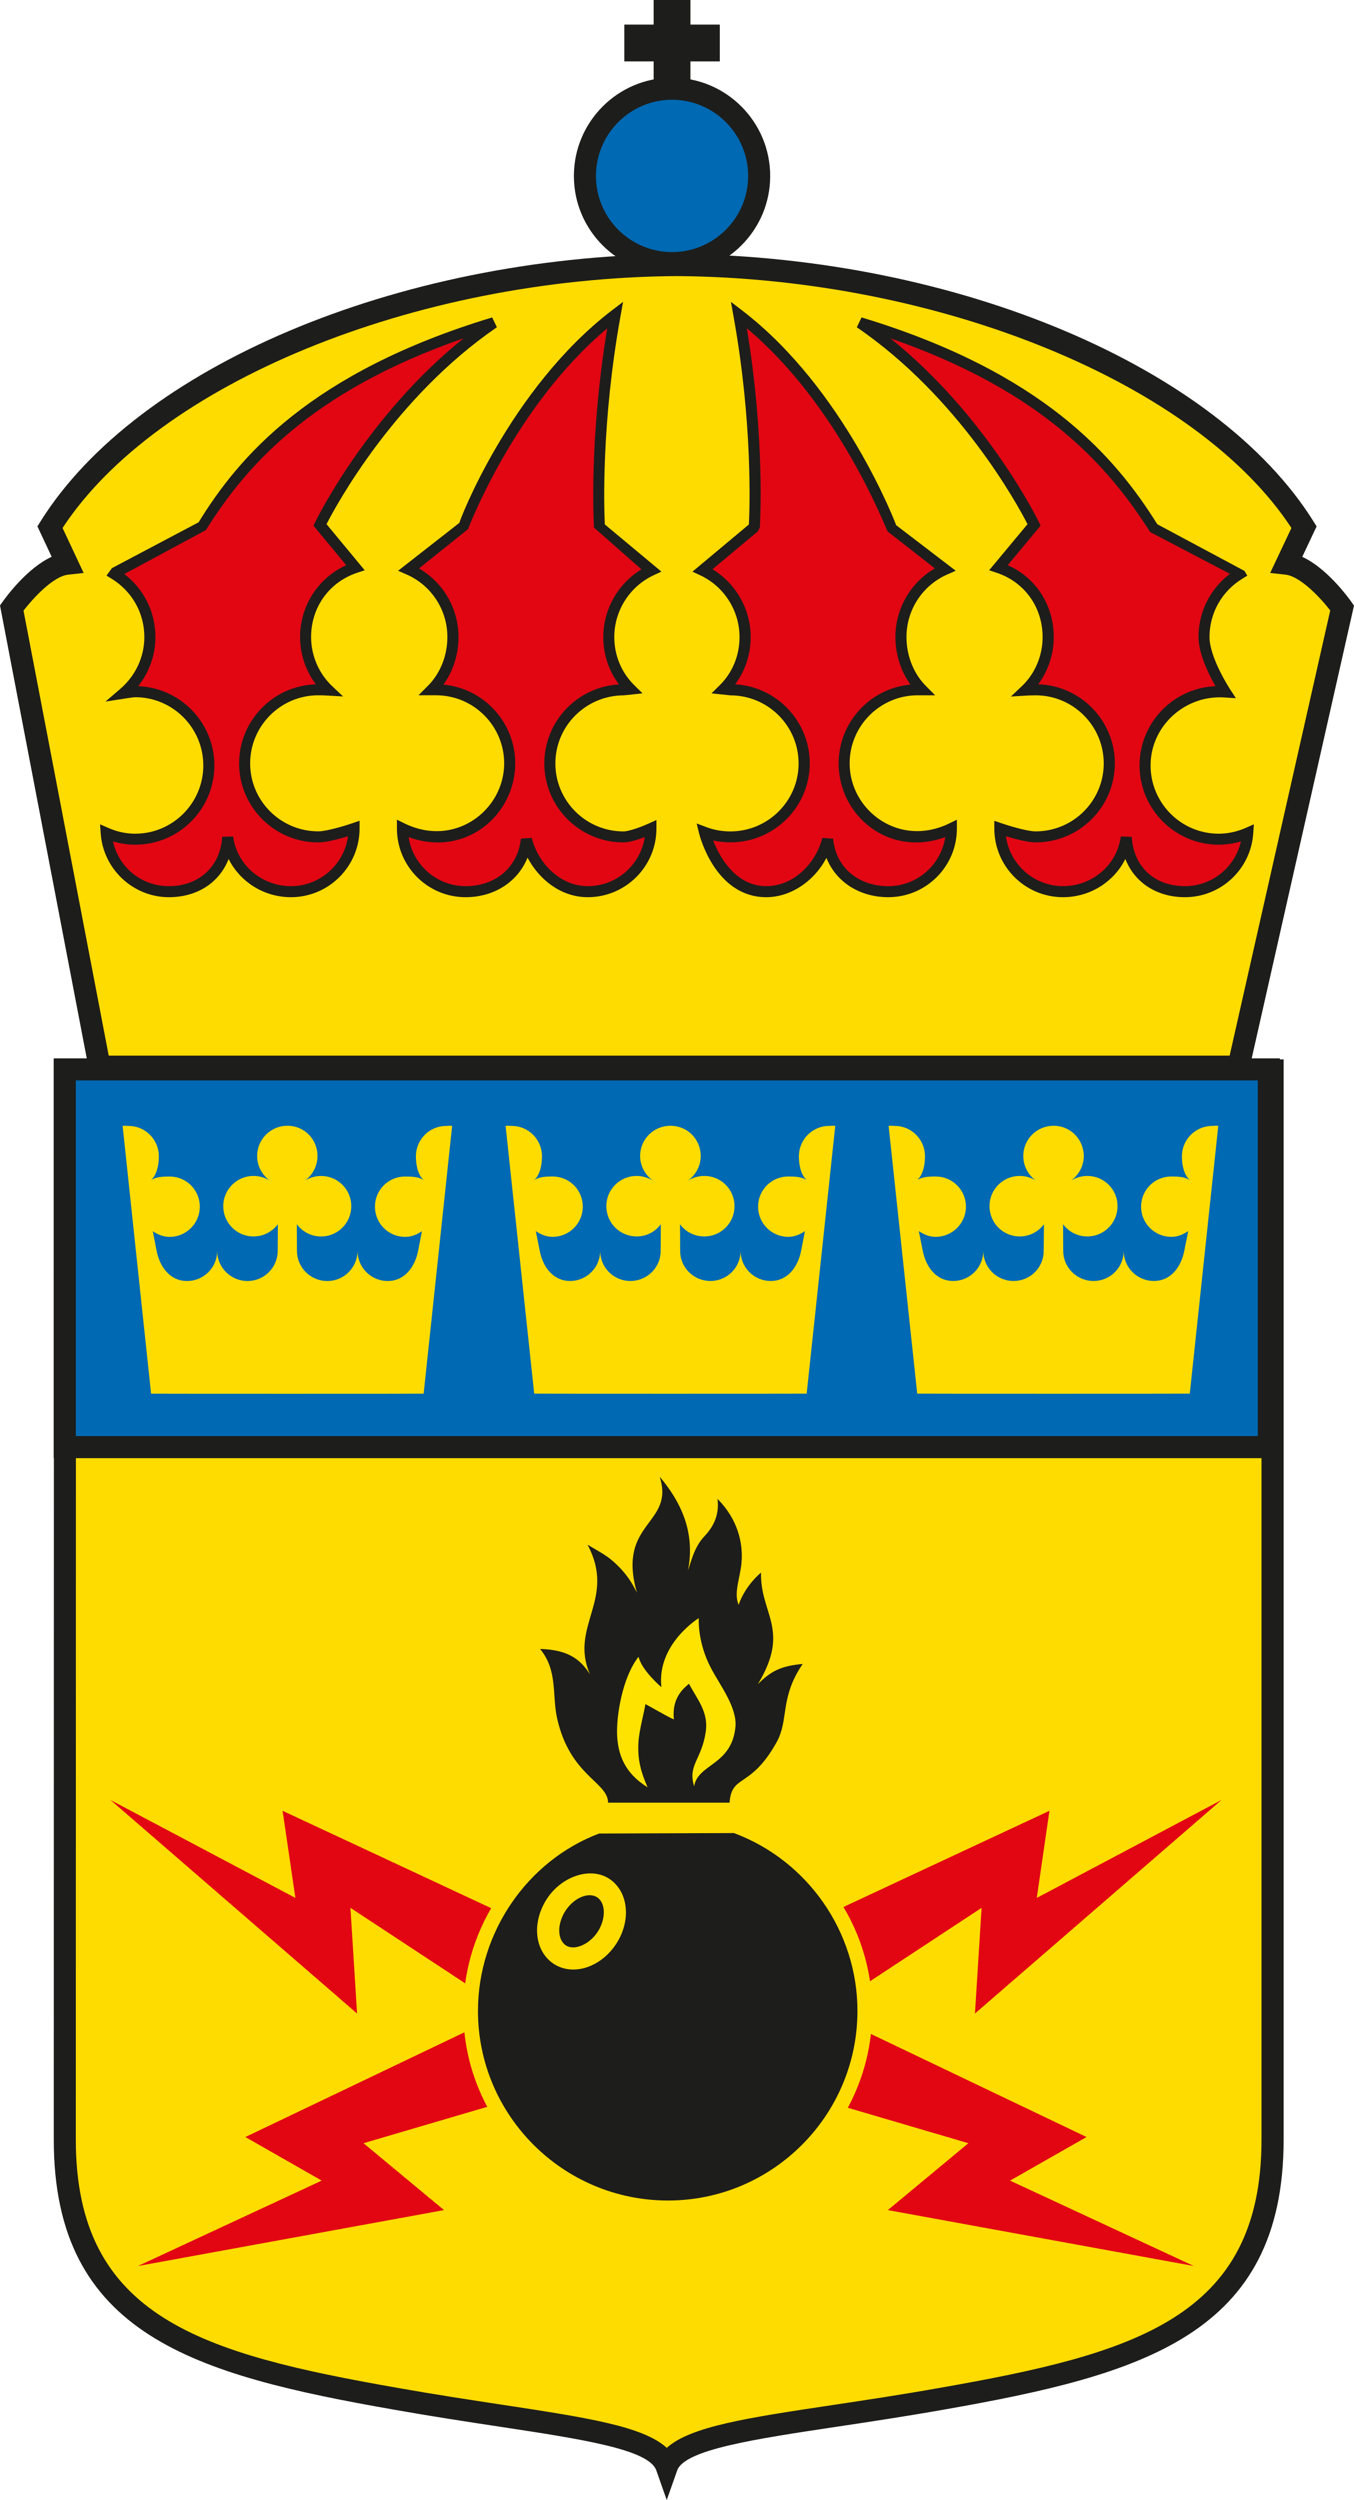<?xml version="1.0" encoding="utf-8"?>
<!-- Generator: Adobe Illustrator 18.1.0, SVG Export Plug-In . SVG Version: 6.00 Build 0)  -->
<!DOCTYPE svg PUBLIC "-//W3C//DTD SVG 1.1//EN" "http://www.w3.org/Graphics/SVG/1.1/DTD/svg11.dtd">
<svg version="1.1" xmlns="http://www.w3.org/2000/svg" xmlns:xlink="http://www.w3.org/1999/xlink" x="0px" y="0px" width="36.79px"
	 height="67.916px" viewBox="0 0 36.79 67.916" enable-background="new 0 0 36.79 67.916" xml:space="preserve">
<g id="Forsvarsmakten">
</g>
<g id="Ubatsflottiljen">
	<g>
		<g>
			<g>
				<g>
					<g>
						<path fill="#FFDC00" d="M18.116,67.011c-0.348-0.988-3.238-1.117-7.367-1.848c-5.363-0.941-8.988-1.973-8.988-7.039
							l0.004-29.046h32.813v29.046c0,5.066-3.625,6.098-8.988,7.039C21.46,65.894,18.463,66.023,18.116,67.011L18.116,67.011z"/>
						<path fill="#1D1D1B" d="M18.116,67.916l-0.283-0.805c-0.201-0.572-2.007-0.847-4.294-1.194
							c-0.857-0.13-1.811-0.275-2.842-0.458c-5.408-0.949-9.236-2.03-9.236-7.334l0.004-29.346h33.413v29.346
							c0,5.304-3.828,6.385-9.236,7.335c-1.058,0.187-2.041,0.334-2.925,0.467c-2.21,0.332-4.118,0.619-4.317,1.185L18.116,67.916
							L18.116,67.916z M2.064,29.378L2.06,58.125c0,4.847,3.461,5.816,8.74,6.743c1.026,0.182,1.976,0.326,2.829,0.456
							c2.301,0.35,3.845,0.584,4.488,1.174c0.646-0.584,2.199-0.817,4.51-1.164c0.879-0.132,1.858-0.279,2.909-0.466
							c5.28-0.927,8.741-1.896,8.741-6.743V29.378H2.064L2.064,29.378z"/>
					</g>
					<g>
						<polygon fill="#0069B3" points="34.476,39.312 1.76,39.312 1.76,29.051 34.476,29.051 34.476,39.312 						"/>
						<path fill="#1D1D1B" d="M34.775,39.612H1.46V28.751h33.315V39.612L34.775,39.612z M2.06,39.012h32.116v-9.662H2.06V39.012
							L2.06,39.012z"/>
					</g>
					<g>
						<path fill-rule="evenodd" clip-rule="evenodd" fill="#FFDC00" d="M28.628,30.582c-0.457,0-0.824,0.367-0.824,0.82
							c0,0.273,0.133,0.516,0.34,0.668c-0.129-0.078-0.277-0.125-0.438-0.125c-0.453,0-0.82,0.367-0.82,0.82
							c0,0.457,0.367,0.824,0.82,0.824c0.27,0,0.508-0.129,0.66-0.332l-0.008,0.73c0,0.449-0.367,0.812-0.82,0.812
							c-0.449,0-0.816-0.359-0.82-0.808c-0.008,0.449-0.371,0.808-0.82,0.808c-0.453,0-0.734-0.371-0.824-0.812l-0.109-0.543
							c0.133,0.09,0.285,0.156,0.457,0.156c0.453,0,0.824-0.367,0.824-0.82c0-0.457-0.371-0.82-0.824-0.82
							c-0.176,0-0.367,0.008-0.5,0.098c0.16-0.148,0.211-0.414,0.211-0.648c0-0.453-0.367-0.824-0.82-0.824
							c-0.07,0-0.106-0.012-0.168,0l0.777,7.273c0,0.004,7.406,0.004,7.406,0l0.774-7.273c-0.062-0.012-0.098,0-0.164,0
							c-0.453,0-0.824,0.371-0.824,0.824c0,0.234,0.051,0.5,0.215,0.648c-0.137-0.09-0.328-0.098-0.5-0.098
							c-0.457,0-0.824,0.363-0.824,0.82c0,0.453,0.367,0.82,0.824,0.82c0.172,0,0.32-0.066,0.457-0.156l-0.109,0.543
							c-0.09,0.441-0.371,0.812-0.824,0.812c-0.449,0-0.816-0.359-0.82-0.808c-0.008,0.449-0.371,0.808-0.82,0.808
							c-0.453,0-0.82-0.363-0.824-0.812l-0.004-0.73c0.149,0.203,0.391,0.332,0.66,0.332c0.453,0,0.82-0.367,0.82-0.824
							c0-0.453-0.367-0.82-0.82-0.82c-0.16,0-0.309,0.047-0.441,0.125c0.207-0.152,0.344-0.395,0.344-0.668
							C29.444,30.949,29.085,30.582,28.628,30.582L28.628,30.582z"/>
					</g>
					<g>
						<path fill-rule="evenodd" clip-rule="evenodd" fill="#FFDC00" d="M18.217,30.582c-0.457,0-0.824,0.367-0.824,0.82
							c0,0.273,0.137,0.516,0.344,0.668c-0.133-0.078-0.281-0.125-0.438-0.125c-0.457,0-0.824,0.367-0.824,0.82
							c0,0.457,0.367,0.824,0.824,0.824c0.269,0,0.508-0.129,0.656-0.332l-0.004,0.73c0,0.449-0.371,0.812-0.824,0.812
							c-0.449,0-0.812-0.359-0.82-0.808c-0.004,0.449-0.371,0.808-0.82,0.808c-0.449,0-0.734-0.371-0.82-0.812l-0.109-0.543
							c0.133,0.09,0.285,0.156,0.457,0.156c0.453,0,0.82-0.367,0.82-0.82c0-0.457-0.367-0.82-0.82-0.82
							c-0.176,0-0.367,0.008-0.5,0.098c0.16-0.148,0.211-0.414,0.211-0.648c0-0.453-0.367-0.824-0.82-0.824
							c-0.07,0-0.106-0.012-0.168,0l0.777,7.273c0,0.004,7.403,0.004,7.403,0l0.777-7.273c-0.062-0.012-0.098,0-0.168,0
							c-0.453,0-0.82,0.371-0.82,0.824c0,0.234,0.051,0.5,0.211,0.648c-0.133-0.09-0.324-0.098-0.5-0.098
							c-0.453,0-0.82,0.363-0.82,0.82c0,0.453,0.367,0.82,0.82,0.82c0.172,0,0.324-0.066,0.453-0.156l-0.105,0.543
							c-0.09,0.441-0.371,0.812-0.824,0.812c-0.449,0-0.812-0.359-0.82-0.808c-0.004,0.449-0.371,0.808-0.82,0.808
							c-0.45,0-0.821-0.363-0.821-0.812l-0.004-0.73c0.148,0.203,0.387,0.332,0.66,0.332c0.454,0,0.821-0.367,0.821-0.824
							c0-0.453-0.367-0.82-0.821-0.82c-0.16,0-0.312,0.047-0.441,0.125c0.207-0.152,0.344-0.395,0.344-0.668
							C19.038,30.949,18.678,30.582,18.217,30.582L18.217,30.582z"/>
					</g>
					<g>
						<path fill-rule="evenodd" clip-rule="evenodd" fill="#FFDC00" d="M7.811,30.582c-0.457,0-0.824,0.367-0.824,0.82
							c0,0.273,0.133,0.516,0.34,0.668c-0.129-0.078-0.277-0.125-0.441-0.125c-0.449,0-0.82,0.367-0.82,0.82
							c0,0.457,0.371,0.824,0.82,0.824c0.273,0,0.512-0.129,0.664-0.332l-0.004,0.73C7.542,34.437,7.174,34.8,6.725,34.8
							c-0.449,0-0.816-0.359-0.824-0.808C5.897,34.441,5.53,34.8,5.081,34.8c-0.453,0-0.734-0.371-0.824-0.812l-0.105-0.543
							c0.129,0.09,0.281,0.156,0.457,0.156c0.453,0,0.82-0.367,0.82-0.82c0-0.457-0.367-0.82-0.82-0.82
							c-0.176,0-0.371,0.008-0.504,0.098c0.16-0.148,0.211-0.414,0.211-0.648c0-0.453-0.367-0.824-0.82-0.824
							c-0.066,0-0.102-0.012-0.164,0l0.773,7.273c0,0.004,7.406,0.004,7.406,0l0.774-7.273c-0.062-0.012-0.094,0-0.164,0
							c-0.453,0-0.82,0.371-0.82,0.824c0,0.234,0.051,0.5,0.211,0.648c-0.133-0.09-0.328-0.098-0.504-0.098
							c-0.453,0-0.82,0.363-0.82,0.82c0,0.453,0.367,0.82,0.82,0.82c0.176,0,0.328-0.066,0.457-0.156l-0.106,0.543
							c-0.09,0.441-0.371,0.812-0.824,0.812c-0.449,0-0.812-0.359-0.82-0.808C9.706,34.441,9.342,34.8,8.893,34.8
							c-0.453,0-0.82-0.363-0.824-0.812l-0.004-0.73c0.152,0.203,0.391,0.332,0.66,0.332c0.453,0,0.82-0.367,0.82-0.824
							c0-0.453-0.367-0.82-0.82-0.82c-0.16,0-0.309,0.047-0.438,0.125c0.207-0.152,0.34-0.395,0.34-0.668
							C8.627,30.949,8.268,30.582,7.811,30.582L7.811,30.582z"/>
					</g>
					<g>
						<polygon fill="#E20613" points="3.749,61.558 12.065,60.039 9.877,58.222 18.67,55.636 19.382,51.976 6.667,58.054 
							8.741,59.238 3.749,61.558 						"/>
					</g>
					<g>
						<polygon fill="#E20613" points="33.19,48.898 26.491,54.699 26.671,51.828 18.917,56.929 16.049,55.011 28.515,49.191 
							28.171,51.558 33.19,48.898 						"/>
					</g>
					<g>
						<polygon fill="#E20613" points="3.002,48.898 9.702,54.699 9.522,51.828 17.276,56.929 20.144,55.011 7.678,49.191 
							8.026,51.558 3.002,48.898 						"/>
					</g>
					<g>
						<polygon fill="#E20613" points="32.437,61.558 24.124,60.039 26.312,58.222 17.514,55.636 16.803,51.976 29.523,58.054 
							27.444,59.238 32.437,61.558 						"/>
					</g>
					<g>
						<path fill="#1D1D1B" d="M19.823,48.972c0.055-0.785,0.57-0.371,1.277-1.641c0.344-0.613,0.078-1.207,0.711-2.129
							c-0.59,0.055-0.863,0.191-1.219,0.551c0.898-1.488,0.062-1.895,0.086-3.031c0,0-0.422,0.332-0.609,0.875
							c-0.137-0.328,0.039-0.719,0.078-1.133c0.051-0.543-0.102-1.195-0.652-1.746c0.062,0.477-0.148,0.801-0.368,1.031
							c-0.273,0.293-0.359,0.711-0.434,0.914c0.207-1.043-0.199-1.875-0.769-2.547c0.422,1.309-1.176,1.215-0.617,3.152
							c-0.066-0.121-0.188-0.41-0.531-0.746c-0.262-0.258-0.445-0.34-0.812-0.559c0.793,1.484-0.504,2.203,0.066,3.523
							c-0.273-0.441-0.641-0.672-1.356-0.691c0.484,0.582,0.324,1.25,0.461,1.875c0.352,1.582,1.383,1.731,1.387,2.301H19.823
							L19.823,48.972z"/>
					</g>
					<g>
						<path fill="#FFE300" d="M17.596,48.554c-0.18-0.41-0.274-0.746-0.25-1.199c0.016-0.34,0.144-0.773,0.191-1.062
							c0.387,0.215,0.773,0.434,0.773,0.41c-0.074-0.703,0.434-0.941,0.406-0.969c0.234,0.438,0.536,0.773,0.461,1.305
							c-0.113,0.777-0.496,0.902-0.316,1.488c0.094-0.613,1.02-0.566,1.122-1.613c0.051-0.531-0.43-1.148-0.66-1.59
							c-0.383-0.719-0.336-1.367-0.336-1.367s-1.145,0.703-1.016,1.875c-0.035-0.027-0.535-0.461-0.621-0.824
							c-0.445,0.566-0.606,1.621-0.582,2.129C16.792,47.66,16.967,48.164,17.596,48.554L17.596,48.554z"/>
					</g>
					<g>
						<path fill="#1D1D1B" d="M20.011,49.609c2.039,0.758,3.488,2.715,3.488,5.02c0,2.957-2.395,5.352-5.348,5.352
							c-2.957,0-5.363-2.395-5.363-5.352c0-2.305,1.449-4.262,3.492-5.02H20.011L20.011,49.609z"/>
						<path fill="#FFDC00" d="M18.151,60.18c-3.067,0-5.563-2.49-5.563-5.552c0-2.311,1.456-4.403,3.623-5.207l3.8-0.013
							c2.234,0.817,3.688,2.909,3.688,5.22C23.699,57.69,21.21,60.18,18.151,60.18L18.151,60.18z M19.941,49.796l-3.662,0.013
							c-1.941,0.733-3.292,2.675-3.292,4.819c0,2.841,2.316,5.151,5.163,5.151c2.838,0,5.148-2.311,5.148-5.151
							C23.299,52.485,21.949,50.543,19.941,49.796L19.941,49.796z"/>
					</g>
					<g>
						<path fill="#1D1D1B" d="M15.112,51.746c0.324-0.496,0.894-0.703,1.273-0.457c0.383,0.246,0.43,0.855,0.105,1.355
							c-0.324,0.496-0.898,0.703-1.277,0.457C14.831,52.851,14.788,52.246,15.112,51.746L15.112,51.746z"/>
						<path fill="#FFDC00" d="M15.577,53.504c-0.191,0-0.374-0.052-0.527-0.151c-0.527-0.345-0.61-1.122-0.189-1.771
							c0.404-0.618,1.185-0.874,1.689-0.546c0.217,0.14,0.37,0.369,0.429,0.645c0.079,0.364-0.007,0.774-0.236,1.126
							C16.461,53.238,16.015,53.504,15.577,53.504L15.577,53.504z M16.023,51.485c-0.232,0-0.491,0.167-0.66,0.425
							c-0.229,0.354-0.223,0.785,0.015,0.94c0.228,0.148,0.639-0.028,0.862-0.37c0.139-0.215,0.196-0.467,0.152-0.673
							c-0.018-0.083-0.062-0.197-0.169-0.267C16.165,51.503,16.098,51.485,16.023,51.485L16.023,51.485z"/>
					</g>
				</g>
			</g>
		</g>
		<g>
			<g>
				<g>
					<polygon fill="#1D1D1B" points="18.76,2.816 17.76,2.816 17.76,0 18.76,0 18.76,2.816 					"/>
				</g>
				<g>
					<polygon fill="#1D1D1B" points="19.558,1.668 16.963,1.668 16.963,0.668 19.558,0.668 19.558,1.668 					"/>
				</g>
			</g>
			<g>
				<path fill="#0069B3" d="M15.893,4.781c0-1.309,1.062-2.371,2.367-2.371c1.309,0,2.368,1.062,2.368,2.371
					s-1.059,2.367-2.368,2.367C16.956,7.149,15.893,6.09,15.893,4.781L15.893,4.781z"/>
				<path fill="#1D1D1B" d="M18.26,7.448c-1.471,0-2.667-1.196-2.667-2.667c0-1.473,1.196-2.671,2.667-2.671
					c1.471,0,2.667,1.198,2.667,2.671C20.928,6.252,19.731,7.448,18.26,7.448L18.26,7.448z M18.26,2.71
					c-1.14,0-2.067,0.929-2.067,2.071c0,1.14,0.928,2.067,2.067,2.067c1.14,0,2.068-0.928,2.068-2.067
					C20.328,3.639,19.4,2.71,18.26,2.71L18.26,2.71z"/>
			</g>
		</g>
		<g>
			<g>
				<path fill-rule="evenodd" clip-rule="evenodd" fill="#FFDC00" d="M36.468,16.516l-2.816,12.461H18.327h-0.293H2.706
					L0.319,16.516c0,0,0.793-1.125,1.504-1.203L1.358,14.32c2.617-4.184,9.777-7.07,17.035-7.121c-0.047,0-0.098,0-0.145,0h0.289
					c-0.051,0-0.098,0-0.145,0c7.258,0.051,14.422,2.937,17.039,7.121l-0.469,0.992C35.671,15.391,36.468,16.516,36.468,16.516z"/>
				<path fill="#1D1D1B" d="M33.892,29.276H2.458L0,16.447l0.074-0.104c0.075-0.106,0.658-0.911,1.33-1.217L1.017,14.3l0.086-0.139
					C3.729,9.965,10.765,6.99,18.249,6.9V6.899L18.538,6.9c7.487,0.089,14.524,3.064,17.149,7.261l0.087,0.139l-0.39,0.827
					c0.67,0.306,1.254,1.109,1.329,1.215l0.077,0.109L33.892,29.276L33.892,29.276z M2.954,28.677h30.457l2.733-12.093
					c-0.301-0.392-0.833-0.931-1.214-0.973l-0.418-0.046l0.578-1.222c-2.573-3.924-9.553-6.793-16.698-6.843
					C11.252,7.549,4.272,10.419,1.7,14.343l0.573,1.222l-0.417,0.046c-0.421,0.046-0.972,0.66-1.217,0.977L2.954,28.677
					L2.954,28.677z"/>
			</g>
			<g>
				<path fill-rule="evenodd" clip-rule="evenodd" fill="#E20613" d="M31.112,20.793c0-1.102,0.898-2.004,2-2.004
					c0.059,0,0.121,0.004,0.18,0.008c0,0-0.578-0.883-0.578-1.492c0-0.731,0.387-1.363,0.973-1.719l-0.012-0.02l-2.356-1.246
					c-1.371-2.191-3.476-4.199-7.953-5.555c3.125,2.137,4.731,5.492,4.731,5.492l-0.965,1.16c0.797,0.266,1.348,1,1.348,1.887
					c0,0.566-0.23,1.082-0.609,1.441c0,0,0.125-0.008,0.27-0.008c1.109,0,2,0.891,2,2c0,1.105-0.891,1.996-2,1.996
					c-0.312,0-0.973-0.227-0.973-0.227c0,0.949,0.77,1.715,1.715,1.715c0.875,0,1.613-0.637,1.719-1.48
					c0.055,0.883,0.691,1.48,1.598,1.48c0.906,0,1.645-0.699,1.703-1.594c-0.238,0.105-0.508,0.168-0.789,0.168
					C32.011,22.797,31.112,21.899,31.112,20.793z"/>
				<path fill="#1D1D1B" d="M32.198,24.373c-0.771,0-1.369-0.399-1.621-1.038c-0.307,0.619-0.956,1.038-1.695,1.038
					c-1.028,0-1.865-0.836-1.865-1.865v-0.21l0.199,0.068c0.177,0.061,0.689,0.219,0.924,0.219c1.02,0,1.85-0.828,1.85-1.846
					c0-1.02-0.829-1.85-1.85-1.85c-0.139,0-0.259,0.007-0.26,0.008l-0.413,0.025l0.3-0.284c0.357-0.339,0.562-0.825,0.562-1.332
					c0-0.808-0.488-1.492-1.245-1.745l-0.208-0.069l1.043-1.253c-0.274-0.534-1.858-3.448-4.638-5.348l0.129-0.268
					c4.943,1.497,6.892,3.789,8.036,5.619l2.369,1.268l0.076,0.128l-0.127,0.078c-0.564,0.342-0.9,0.936-0.9,1.59
					c0,0.558,0.548,1.401,0.553,1.41l0.165,0.251l-0.3-0.019c-1.076-0.078-2.019,0.768-2.019,1.846c0,1.023,0.829,1.854,1.85,1.854
					c0.247,0,0.499-0.054,0.729-0.155l0.227-0.1l-0.017,0.247C33.987,23.611,33.174,24.373,32.198,24.373L32.198,24.373z
					 M30.452,22.724l0.298,0.009c0.051,0.814,0.619,1.34,1.448,1.34c0.736,0,1.363-0.518,1.52-1.216
					c-0.197,0.059-0.402,0.09-0.605,0.09c-1.186,0-2.15-0.966-2.15-2.154c0-1.158,0.917-2.105,2.062-2.152
					c-0.179-0.316-0.46-0.886-0.46-1.336c0-0.682,0.315-1.308,0.853-1.716l-2.167-1.136c-1.101-1.725-2.845-3.8-7.059-5.263
					c2.642,2.119,4.026,4.972,4.042,5.002l0.041,0.087l-0.893,1.074c0.766,0.341,1.25,1.086,1.25,1.951
					c0,0.468-0.151,0.92-0.422,1.285c1.154,0.037,2.082,0.986,2.082,2.149c0,1.184-0.965,2.146-2.15,2.146
					c-0.22,0-0.579-0.097-0.809-0.167c0.103,0.764,0.759,1.355,1.551,1.355C29.681,24.073,30.356,23.493,30.452,22.724
					L30.452,22.724z"/>
			</g>
			<g>
				<path fill-rule="evenodd" clip-rule="evenodd" fill="#E20613" d="M9.655,15.418l-0.961-1.16c0,0,1.605-3.355,4.723-5.492
					c-4.473,1.355-6.578,3.363-7.949,5.555l-2.356,1.246L3.1,15.586c0.586,0.355,0.973,0.988,0.973,1.719
					c0,0.609-0.273,1.152-0.707,1.523c0,0,0.25-0.039,0.309-0.039c1.102,0,2,0.902,2,2.004c0,1.106-0.898,2.004-2,2.004
					c-0.285,0-0.547-0.062-0.789-0.168c0.062,0.895,0.797,1.594,1.703,1.594c0.906,0,1.547-0.598,1.598-1.48
					c0.109,0.844,0.848,1.48,1.719,1.48c0.945,0,1.715-0.766,1.715-1.715c0,0-0.66,0.227-0.973,0.227c-1.105,0-2-0.891-2-1.996
					c0-1.109,0.894-2,2-2c0.145,0,0.273,0.008,0.273,0.008c-0.379-0.359-0.617-0.875-0.617-1.441
					C8.303,16.418,8.862,15.684,9.655,15.418z"/>
				<path fill="#1D1D1B" d="M7.905,24.373c-0.736,0-1.385-0.419-1.693-1.038c-0.25,0.639-0.849,1.038-1.623,1.038
					c-0.971,0-1.785-0.761-1.853-1.733l-0.018-0.247l0.227,0.099c0.24,0.105,0.479,0.156,0.729,0.156c1.02,0,1.85-0.831,1.85-1.854
					c0-1.022-0.83-1.854-1.85-1.854c-0.056,0.001-0.285,0.037-0.286,0.038l-0.522,0.081l0.401-0.344
					c0.416-0.356,0.655-0.87,0.655-1.41c0-0.654-0.337-1.249-0.9-1.59l-0.128-0.078l0.147-0.203l2.356-1.246
					c1.088-1.776,3.035-4.068,7.976-5.565l0.128,0.267c-2.773,1.901-4.356,4.815-4.629,5.349l1.038,1.253L9.703,15.56
					c-0.759,0.254-1.25,0.939-1.25,1.745c0,0.503,0.208,0.989,0.57,1.332l0.299,0.283l-0.411-0.024
					c-0.001,0-0.125-0.008-0.264-0.008c-1.02,0-1.85,0.83-1.85,1.85c0,1.018,0.83,1.846,1.85,1.846c0.235,0,0.747-0.158,0.924-0.219
					l0.199-0.068v0.21C9.77,23.536,8.933,24.373,7.905,24.373L7.905,24.373z M6.335,22.723c0.1,0.769,0.774,1.35,1.57,1.35
					c0.791,0,1.448-0.591,1.551-1.355c-0.229,0.069-0.589,0.167-0.809,0.167c-1.186,0-2.15-0.962-2.15-2.146
					c0-1.164,0.929-2.114,2.084-2.149c-0.275-0.367-0.428-0.819-0.428-1.285c0-0.85,0.496-1.608,1.254-1.951l-0.89-1.074
					l0.042-0.087c0.015-0.031,1.4-2.884,4.037-5.003c-4.213,1.462-5.953,3.535-7.001,5.21l-2.217,1.194
					c0.533,0.408,0.845,1.032,0.845,1.711c0,0.488-0.167,0.957-0.468,1.336c1.148,0.042,2.07,0.992,2.07,2.152
					c0,1.188-0.964,2.154-2.15,2.154c-0.204,0-0.407-0.03-0.605-0.09c0.156,0.708,0.773,1.216,1.519,1.216
					c0.82,0,1.402-0.538,1.448-1.339L6.335,22.723L6.335,22.723z"/>
			</g>
			<g>
				<path fill-rule="evenodd" clip-rule="evenodd" fill="#E20613" d="M17.694,15.492l-1.406-1.172c0,0-0.164-2.492,0.426-5.766
					c-2.785,2.133-4.137,5.766-4.137,5.766l-1.469,1.148c0.707,0.309,1.199,1.016,1.199,1.836c0,0.555-0.211,1.07-0.574,1.434
					c0.043,0,0.078,0,0.117,0c1.106,0,2,0.891,2,2c0,1.105-0.894,1.996-2,1.996c-0.312,0-0.648-0.098-0.914-0.227
					c0,0.949,0.77,1.715,1.715,1.715c0.891,0,1.566-0.574,1.652-1.426l0,0c0.18,0.75,0.856,1.426,1.668,1.426
					c0.945,0,1.715-0.766,1.715-1.715c0,0-0.5,0.227-0.746,0.227c-1.105,0-2-0.891-2-1.996c0-1.109,0.895-2,2-2l0.188-0.02
					c-0.363-0.359-0.586-0.859-0.586-1.414C16.542,16.504,17.01,15.813,17.694,15.492z"/>
				<path fill="#1D1D1B" d="M15.971,24.373c-0.743,0-1.333-0.497-1.637-1.075c-0.261,0.651-0.898,1.075-1.684,1.075
					c-1.028,0-1.865-0.836-1.865-1.865v-0.24l0.215,0.105c1.353,0.657,2.698-0.355,2.699-1.635c0-1.02-0.83-1.85-1.85-1.85h-0.479
					l0.256-0.256c0.337-0.337,0.53-0.821,0.53-1.328c0-0.738-0.436-1.404-1.109-1.698l-0.23-0.101l1.667-1.303c0,0,0,0,0,0
					c-0.024,0,1.362-3.641,4.138-5.767L16.93,8.2l-0.069,0.381c-0.528,2.931-0.447,5.257-0.427,5.666l1.537,1.281l-0.214,0.1
					c-0.647,0.304-1.066,0.961-1.066,1.677c0,0.498,0.192,0.962,0.542,1.308l0.226,0.223l-0.503,0.053
					c-1.036,0.001-1.866,0.831-1.866,1.851c0,1.018,0.83,1.846,1.85,1.846c0.155,0,0.502-0.131,0.684-0.213l0.212-0.096v0.232
					C17.836,23.536,17,24.373,15.971,24.373L15.971,24.373z M14.449,22.762c0.152,0.636,0.737,1.311,1.522,1.311
					c0.784,0,1.435-0.58,1.548-1.333c-0.177,0.067-0.417,0.145-0.579,0.145c-1.186,0-2.15-0.962-2.15-2.146
					c0-1.145,0.899-2.083,2.028-2.146c-0.277-0.367-0.426-0.814-0.426-1.287c0-0.753,0.4-1.453,1.036-1.839l-1.289-1.135
					c-0.002-0.024-0.146-2.348,0.36-5.411c-2.513,2.104-3.768,5.418-3.781,5.453l-1.333,1.068c0.659,0.381,1.073,1.089,1.073,1.864
					c0,0.472-0.146,0.928-0.409,1.292C13.141,18.698,14,19.62,14,20.738c-0.001,1.416-1.367,2.565-2.897,2.003
					c0.113,0.753,0.764,1.332,1.547,1.332c0.821,0,1.425-0.519,1.503-1.291L14.449,22.762L14.449,22.762z"/>
			</g>
			<g>
				<path fill-rule="evenodd" clip-rule="evenodd" fill="#E20613" d="M22.937,20.738c0-1.109,0.891-2,2-2c0.039,0,0.074,0,0.113,0
					c-0.359-0.363-0.57-0.879-0.57-1.434c0-0.82,0.496-1.527,1.199-1.836L24.21,14.32c0,0-1.352-3.633-4.133-5.766
					c0.59,3.274,0.418,5.766,0.418,5.766l-1.403,1.172c0.684,0.32,1.153,1.012,1.153,1.813c0,0.555-0.219,1.055-0.582,1.414
					l0.184,0.02c1.105,0,2.004,0.891,2.004,2c0,1.105-0.898,1.996-2.004,1.996c-0.25,0-0.484-0.043-0.704-0.125
					c0,0,0.399,1.613,1.676,1.613c0.809,0,1.488-0.676,1.668-1.426l0,0c0.078,0.852,0.758,1.426,1.648,1.426
					c0.945,0,1.715-0.766,1.715-1.715c-0.266,0.129-0.602,0.227-0.914,0.227C23.827,22.734,22.937,21.844,22.937,20.738z"/>
				<path fill="#1D1D1B" d="M24.136,24.373c-0.788,0-1.422-0.42-1.681-1.067c-0.33,0.632-0.969,1.067-1.636,1.067
					c-1.379,0-1.804-1.657-1.822-1.727l-0.068-0.276l0.266,0.1c0.205,0.077,0.424,0.116,0.651,0.116
					c1.022,0,1.853-0.828,1.853-1.846c0-1.02-0.831-1.85-1.853-1.85l-0.514-0.054l0.225-0.222c0.347-0.343,0.537-0.808,0.537-1.308
					c0-0.715-0.418-1.374-1.066-1.677l-0.213-0.1l1.533-1.281c0.021-0.407,0.109-2.735-0.419-5.666L19.86,8.2l0.308,0.236
					c2.784,2.134,4.169,5.796,4.183,5.832l1.618,1.237l-0.23,0.101c-0.674,0.296-1.109,0.963-1.109,1.699
					c0,0.505,0.191,0.99,0.526,1.328l0.253,0.255h-0.473c-1.021,0-1.85,0.83-1.85,1.85c0,1.28,1.344,2.29,2.698,1.635l0.216-0.105
					v0.24C26.001,23.536,25.164,24.373,24.136,24.373L24.136,24.373z M22.342,22.762l0.295,0.021c0.07,0.772,0.673,1.29,1.499,1.29
					c0.783,0,1.435-0.579,1.548-1.332c-1.537,0.561-2.899-0.588-2.897-2.003c0-1.118,0.858-2.04,1.95-2.141
					c-0.262-0.366-0.407-0.822-0.407-1.293c0-0.773,0.414-1.481,1.071-1.863l-1.283-1.003c-0.059-0.098-1.315-3.414-3.825-5.519
					c0.506,3.062,0.354,5.387,0.353,5.411l-0.054,0.105l-1.232,1.029c0.637,0.387,1.037,1.086,1.037,1.84
					c0,0.475-0.148,0.921-0.423,1.287c1.121,0.057,2.028,0.998,2.028,2.146c0,1.184-0.967,2.146-2.154,2.146
					c-0.16,0-0.317-0.017-0.47-0.05c0.168,0.43,0.599,1.239,1.442,1.239C21.605,24.073,22.189,23.398,22.342,22.762L22.342,22.762z"
					/>
			</g>
		</g>
	</g>
</g>
</svg>
